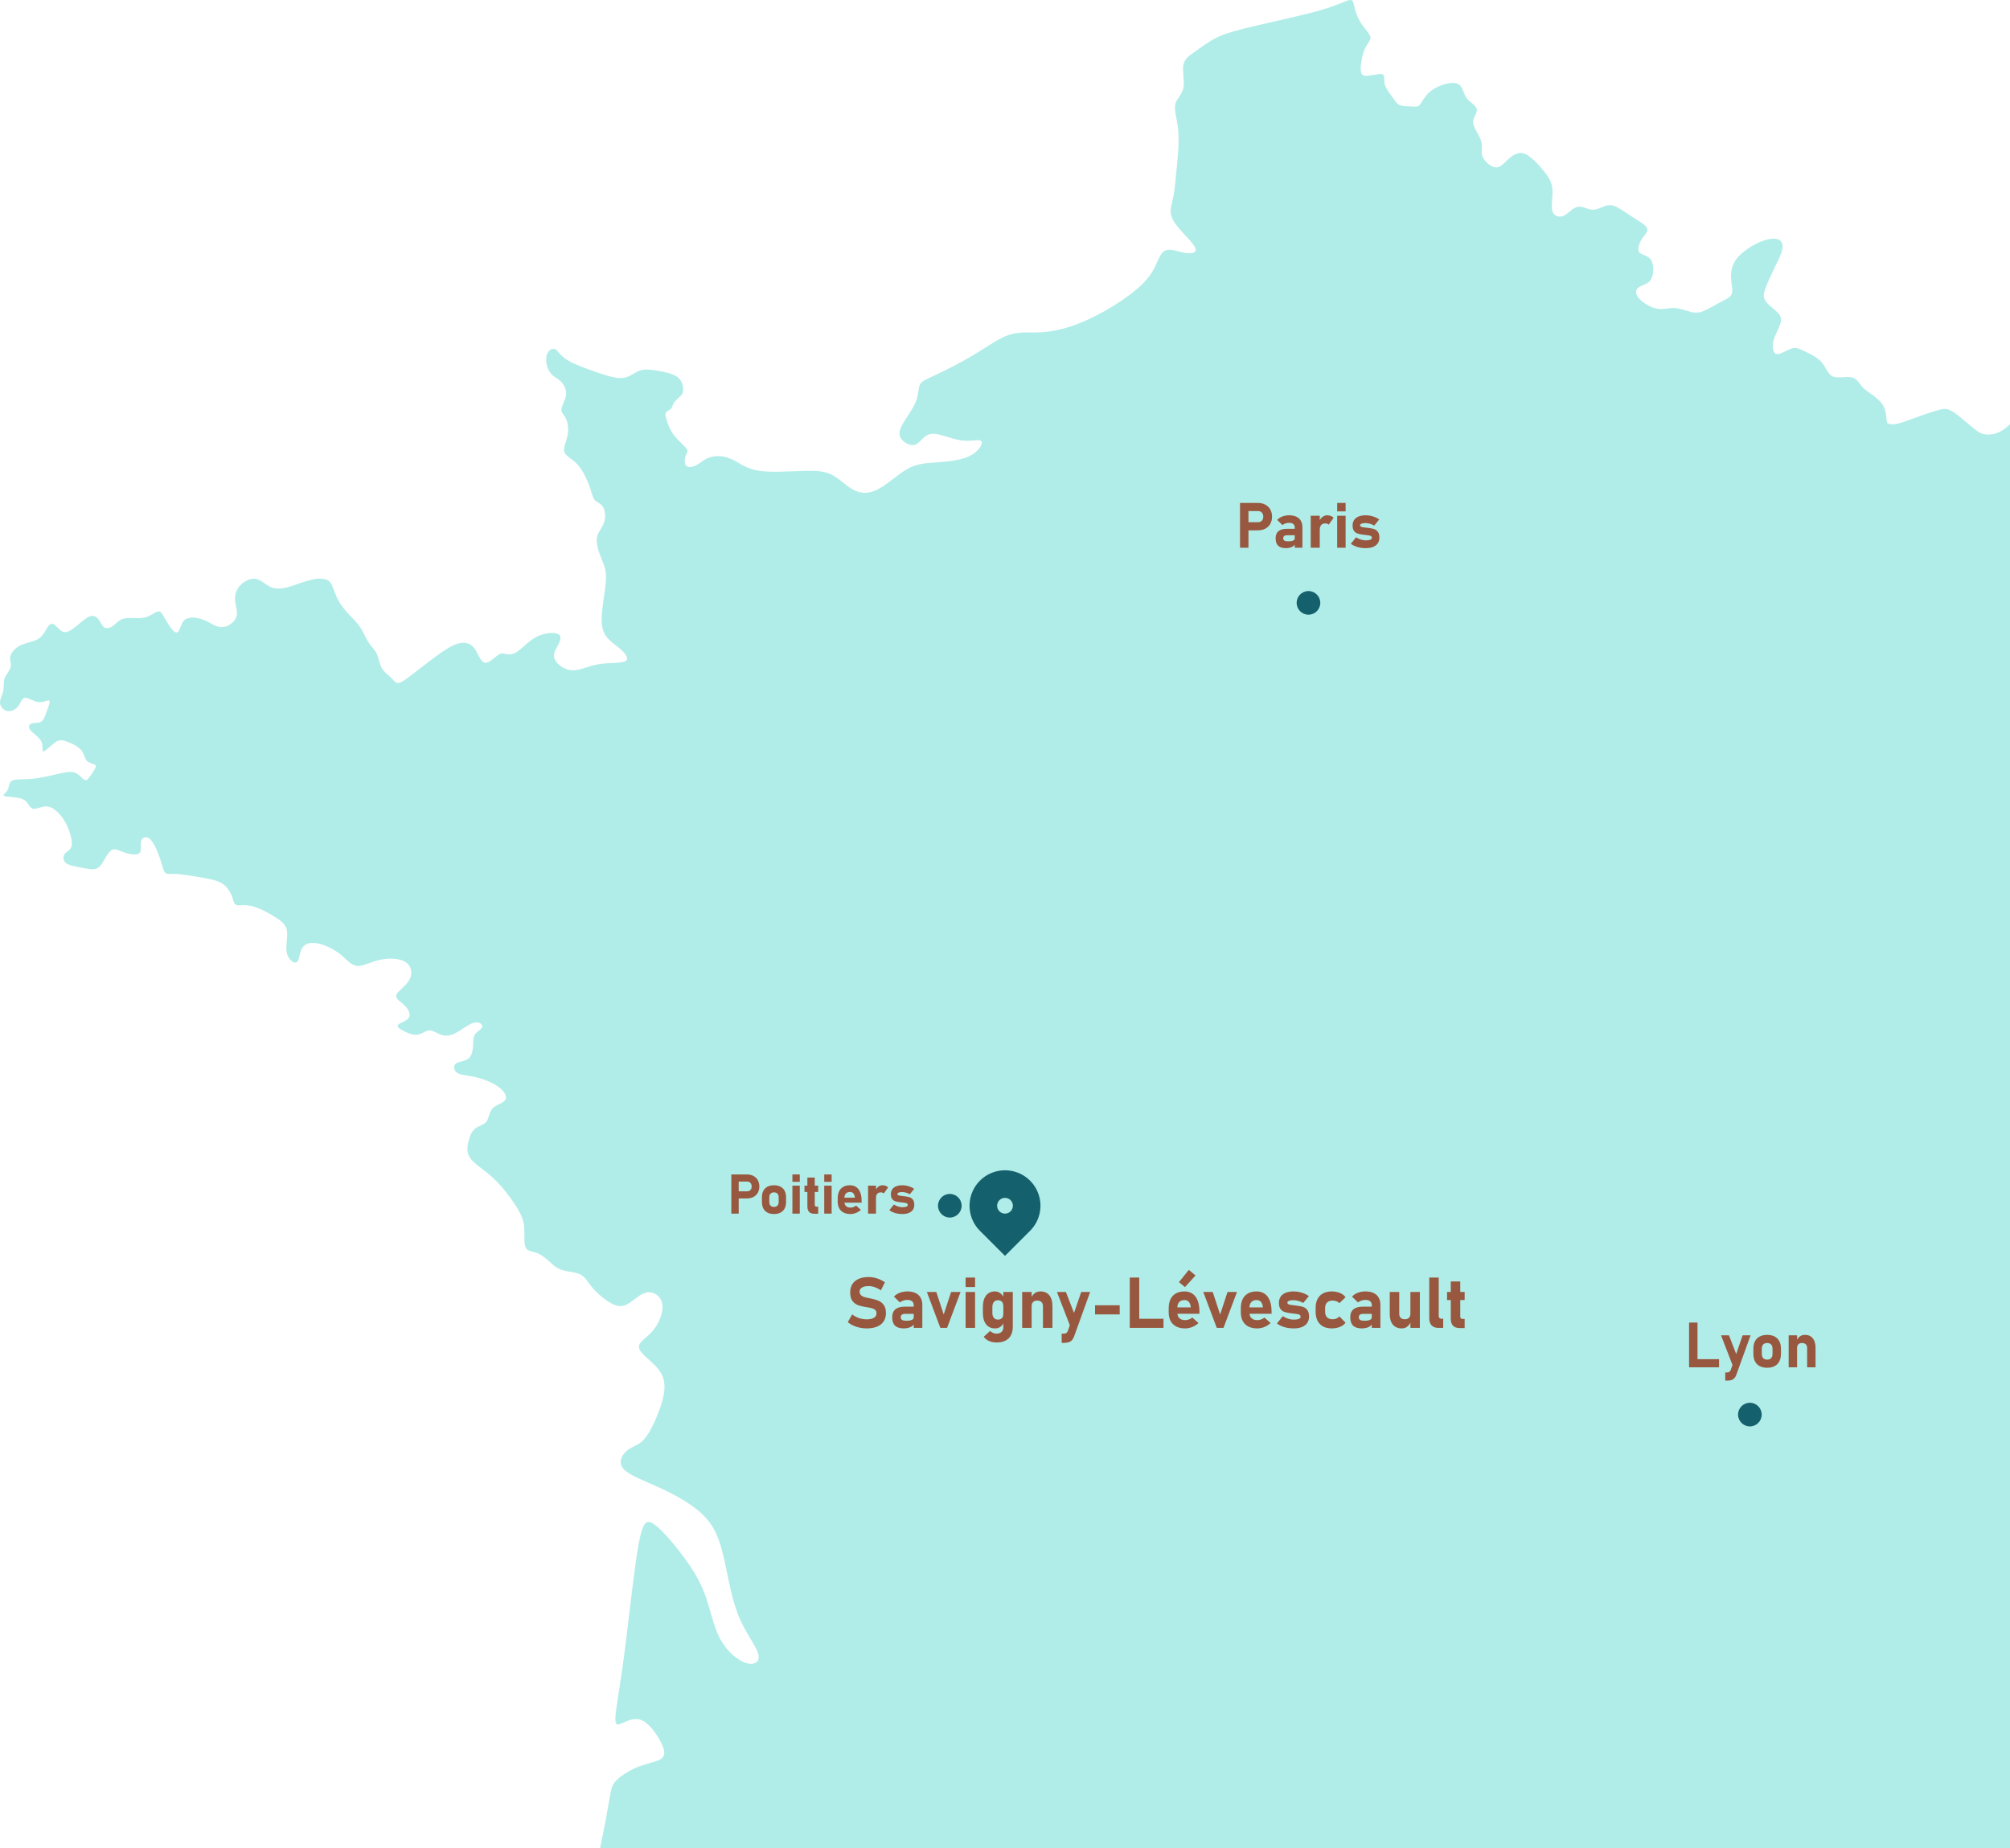 <svg xmlns="http://www.w3.org/2000/svg" width="510" height="469" viewBox="0 0 510 469" fill="none"><g clip-path="url(#clip0_30_965)"><path fill-rule="evenodd" clip-rule="evenodd" d="M150.563 327.104C149.198 325.547 148.626 324.162 147.319 323.475C146.012 322.787 143.98 322.787 142.491 322.272C141.003 321.766 140.058 320.744 139.076 319.875C138.093 319.006 137.082 318.28 136.023 317.917C134.964 317.554 133.885 317.554 133.408 316.647C132.941 315.74 133.084 313.925 133.046 312.321C133.008 310.726 132.788 309.342 131.596 307.202C130.394 305.063 128.218 302.151 126.329 300.155C124.44 298.159 122.847 297.07 121.54 296.048C120.233 295.027 119.212 294.081 118.821 292.964C118.429 291.847 118.639 290.529 118.964 289.326C119.288 288.122 119.727 287.034 120.595 286.384C121.463 285.725 122.771 285.515 123.429 284.637C124.087 283.768 124.087 282.24 124.994 281.294C125.9 280.349 127.713 279.986 128.228 279.117C128.734 278.248 127.942 276.863 126.339 275.737C124.736 274.61 122.341 273.741 120.385 273.301C118.42 272.862 116.903 272.862 116.025 272.289C115.147 271.716 114.938 270.542 115.625 269.959C116.311 269.377 117.914 269.377 118.821 268.689C119.727 268.001 119.946 266.617 120.023 265.423C120.099 264.22 120.023 263.208 120.567 262.444C121.11 261.68 122.274 261.173 122.379 260.553C122.484 259.932 121.54 259.206 120.204 259.569C118.868 259.932 117.122 261.384 115.663 262.148C114.213 262.911 113.049 262.988 111.961 262.625C110.873 262.262 109.852 261.46 108.917 261.498C107.973 261.536 107.105 262.405 106.017 262.587C104.929 262.768 103.622 262.262 102.535 261.718C101.447 261.173 100.569 260.591 101.008 260.085C101.447 259.579 103.183 259.139 103.727 258.27C104.271 257.401 103.622 256.093 102.601 255.109C101.581 254.126 100.207 253.477 100.569 252.493C100.932 251.509 103.04 250.201 103.909 248.606C104.777 247.011 104.414 245.121 102.859 244.137C101.294 243.153 98.537 243.087 96.219 243.631C93.891 244.175 92.011 245.34 90.485 245.121C88.958 244.901 87.794 243.306 86.096 241.998C84.388 240.69 82.136 239.668 80.362 239.381C78.587 239.095 77.28 239.525 76.622 240.69C75.964 241.855 75.964 243.746 75.277 244.175C74.59 244.615 73.206 243.593 72.806 241.96C72.405 240.327 72.987 238.073 72.844 236.507C72.701 234.941 71.832 234.072 70.125 232.945C68.417 231.818 65.879 230.433 63.933 229.965C61.986 229.498 60.651 229.927 59.954 229.679C59.267 229.421 59.229 228.476 58.828 227.406C58.428 226.337 57.665 225.133 56.596 224.369C55.527 223.605 54.144 223.281 52.474 222.956C50.805 222.631 48.839 222.297 47.342 222.087C45.834 221.867 44.785 221.762 43.907 221.782C43.039 221.801 42.342 221.944 41.894 221.438C41.436 220.932 41.226 219.767 40.644 218.019C40.062 216.271 39.117 213.951 38.125 213.005C37.133 212.06 36.074 212.499 35.797 213.445C35.52 214.39 36.036 215.842 35.435 216.462C34.834 217.083 33.126 216.863 31.79 216.424C30.445 215.985 29.462 215.336 28.632 215.603C27.802 215.87 27.106 217.074 26.495 218.143C25.884 219.213 25.331 220.158 24.358 220.473C23.375 220.779 21.963 220.454 20.494 220.168C19.025 219.881 17.498 219.623 16.735 219.022C15.972 218.42 15.972 217.475 16.315 216.883C16.659 216.281 17.345 216.033 17.765 215.517C18.185 215.011 18.328 214.247 18.147 213.101C17.966 211.955 17.46 210.427 16.821 209.157C16.181 207.887 15.418 206.865 14.55 206.053C13.682 205.232 12.699 204.621 11.554 204.669C10.409 204.716 9.102 205.452 8.301 205.232C7.499 205.012 7.213 203.847 6.393 203.198C5.572 202.549 4.236 202.396 3.092 202.291C1.947 202.186 1.002 202.109 0.916 201.852C0.821 201.594 1.584 201.164 1.947 200.467C2.309 199.779 2.271 198.834 2.767 198.337C3.263 197.841 4.275 197.812 5.563 197.774C6.851 197.736 8.415 197.697 10.447 197.335C12.48 196.972 14.989 196.284 16.601 196.026C18.214 195.768 18.939 195.95 19.597 196.389C20.246 196.828 20.828 197.516 21.267 197.822C21.706 198.127 21.992 198.06 22.431 197.564C22.869 197.077 23.442 196.16 23.862 195.492C24.282 194.823 24.53 194.384 24.1 194.097C23.661 193.811 22.536 193.658 21.973 193.028C21.41 192.388 21.41 191.261 20.523 190.287C19.635 189.313 17.851 188.473 16.659 188.091C15.456 187.709 14.846 187.785 13.844 188.53C12.842 189.275 11.468 190.688 11.01 190.707C10.552 190.726 11.029 189.342 10.486 188.196C9.942 187.05 8.377 186.143 7.728 185.34C7.07 184.538 7.328 183.851 7.986 183.612C8.644 183.373 9.694 183.593 10.381 183.192C11.068 182.791 11.402 181.778 11.831 180.594C12.27 179.41 12.814 178.073 12.518 177.796C12.232 177.519 11.106 178.321 9.827 178.197C8.558 178.073 7.146 177.013 6.326 177.09C5.505 177.166 5.295 178.36 4.618 179.229C3.95 180.098 2.824 180.642 1.861 180.461C0.897 180.279 0.096 179.372 0.01 178.446C-0.086 177.519 0.535 176.574 0.773 175.562C1.012 174.549 0.869 173.451 1.04 172.601C1.212 171.751 1.727 171.131 2.128 170.491C2.529 169.851 2.815 169.202 2.777 168.581C2.739 167.96 2.376 167.378 2.634 166.509C2.891 165.64 3.759 164.475 5.171 163.787C6.583 163.099 8.549 162.88 9.78 162.097C11.01 161.314 11.526 159.967 12.05 159.175C12.575 158.372 13.119 158.124 13.739 158.506C14.359 158.888 15.046 159.9 15.828 160.273C16.611 160.636 17.479 160.349 18.71 159.423C19.941 158.497 21.543 156.93 22.698 156.462C23.852 155.995 24.587 156.606 25.093 157.312C25.598 158.019 25.894 158.821 26.419 159.184C26.943 159.547 27.707 159.471 28.451 158.984C29.195 158.497 29.92 157.589 30.884 157.169C31.847 156.749 33.04 156.825 34.185 156.864C35.33 156.902 36.417 156.902 37.467 156.482C38.516 156.061 39.537 155.231 40.205 155.173C40.873 155.116 41.207 155.842 41.894 157.045C42.581 158.248 43.64 159.919 44.346 160.387C45.052 160.855 45.414 160.13 45.729 159.337C46.044 158.544 46.292 157.666 47.055 157.179C47.819 156.692 49.087 156.577 50.452 156.921C51.816 157.265 53.266 158.067 53.991 158.468C54.717 158.869 54.717 158.869 55.155 158.974C55.594 159.079 56.462 159.299 57.493 158.917C58.523 158.535 59.725 157.551 60.031 156.357C60.336 155.154 59.754 153.741 59.649 152.375C59.544 151.01 59.907 149.701 60.88 148.632C61.853 147.562 63.456 146.722 64.782 146.884C66.108 147.047 67.158 148.212 68.36 148.832C69.562 149.453 70.898 149.52 72.701 149.09C74.494 148.651 76.746 147.706 78.549 147.238C80.352 146.77 81.688 146.77 82.575 147.018C83.463 147.276 83.902 147.782 84.321 148.727C84.741 149.673 85.142 151.057 85.848 152.366C86.554 153.674 87.575 154.906 88.567 155.966C89.569 157.016 90.542 157.895 91.382 159.165C92.221 160.435 92.908 162.106 93.633 163.214C94.358 164.322 95.121 164.866 95.599 165.897C96.066 166.929 96.257 168.457 96.886 169.564C97.526 170.672 98.613 171.36 99.319 172.057C100.025 172.744 100.35 173.442 101.151 173.308C101.953 173.184 103.222 172.238 105.311 170.615C107.4 169.001 110.301 166.709 112.447 165.277C114.585 163.844 115.968 163.262 117.199 163.147C118.43 163.042 119.527 163.405 120.376 164.551C121.225 165.697 121.845 167.626 122.732 168.075C123.62 168.533 124.784 167.511 125.604 166.824C126.425 166.136 126.892 165.773 127.655 165.84C128.419 165.917 129.468 166.423 130.871 165.62C132.273 164.818 134.01 162.717 136.156 161.61C138.293 160.502 140.841 160.397 141.766 161.008C142.692 161.629 142.005 162.975 141.385 164.112C140.764 165.258 140.221 166.203 140.783 167.368C141.346 168.533 143.016 169.908 144.886 170.09C146.756 170.271 148.826 169.249 150.897 168.762C152.967 168.275 155.037 168.304 156.564 168.199C158.09 168.094 159.064 167.836 159.121 167.187C159.178 166.528 158.3 165.477 157.194 164.532C156.087 163.586 154.742 162.756 153.854 161.552C152.967 160.349 152.528 158.793 152.69 156.1C152.852 153.407 153.616 149.596 153.74 147.161C153.864 144.726 153.358 143.676 152.709 142.052C152.051 140.438 151.259 138.251 151.421 136.676C151.584 135.1 152.709 134.116 153.215 132.77C153.721 131.423 153.616 129.714 153.053 128.74C152.49 127.756 151.469 127.508 150.916 126.907C150.353 126.305 150.248 125.36 149.647 123.65C149.046 121.941 147.958 119.467 146.594 117.949C145.229 116.421 143.598 115.839 143.216 114.75C142.835 113.661 143.703 112.066 144.018 110.462C144.323 108.867 144.075 107.263 143.579 106.232C143.092 105.2 142.367 104.723 142.453 103.816C142.548 102.908 143.455 101.562 143.617 100.254C143.779 98.945 143.197 97.675 142.31 96.816C141.423 95.966 140.221 95.527 139.457 94.381C138.694 93.235 138.37 91.382 138.713 90.15C139.057 88.918 140.077 88.298 140.803 88.584C141.528 88.88 141.967 90.074 143.741 91.239C145.516 92.404 148.645 93.531 151.345 94.457C154.055 95.383 156.335 96.109 158.062 95.909C159.789 95.708 160.943 94.581 162.202 94.094C163.452 93.607 164.797 93.75 166.591 94.037C168.385 94.323 170.636 94.763 171.877 95.67C173.117 96.577 173.327 97.962 173.346 98.812C173.365 99.662 173.184 99.996 172.688 100.483C172.192 100.97 171.4 101.629 170.999 102.23C170.598 102.832 170.598 103.376 170.255 103.739C169.911 104.102 169.224 104.284 168.967 104.723C168.709 105.162 168.89 105.85 169.243 106.881C169.596 107.912 170.093 109.297 171.113 110.586C172.125 111.876 173.651 113.079 174.186 113.833C174.72 114.588 174.243 114.922 173.966 115.686C173.689 116.45 173.623 117.653 174.109 118.178C174.596 118.703 175.655 118.56 176.58 118.102C177.506 117.643 178.307 116.889 179.29 116.392C180.273 115.896 181.427 115.686 182.648 115.762C183.86 115.839 185.138 116.201 186.569 116.994C188.001 117.796 189.603 119.028 192.666 119.487C195.738 119.945 200.27 119.611 203.628 119.506C206.987 119.401 209.162 119.506 211.108 120.508C213.055 121.511 214.753 123.392 216.623 124.357C218.493 125.321 220.525 125.36 222.862 124.118C225.2 122.877 227.852 120.375 230.161 119.047C232.47 117.72 234.426 117.577 237.183 117.376C239.94 117.176 243.499 116.918 245.875 115.8C248.25 114.674 249.452 112.678 249.033 112.019C248.613 111.36 246.581 112.057 244.224 111.799C241.868 111.541 239.177 110.348 237.402 110.128C235.628 109.908 234.75 110.672 233.987 111.436C233.224 112.2 232.575 112.964 231.573 112.964C230.571 112.964 229.236 112.2 228.615 111.274C227.995 110.348 228.11 109.259 228.997 107.655C229.884 106.05 231.554 103.949 232.317 102.097C233.081 100.244 232.937 98.64 233.386 97.666C233.844 96.682 234.893 96.319 237.412 95.145C239.931 93.96 243.928 91.965 247.325 89.912C250.721 87.858 253.517 85.748 256.217 84.917C258.917 84.086 261.531 84.516 264.584 84.296C267.637 84.077 271.119 83.208 274.745 81.68C278.38 80.152 282.149 77.975 285.24 75.826C288.321 73.677 290.726 71.576 292.176 69.284C293.626 66.993 294.141 64.529 295.41 63.727C296.679 62.924 298.711 63.803 300.457 64.128C302.203 64.452 303.653 64.233 303.358 63.144C303.071 62.055 301.03 60.088 299.579 58.455C298.129 56.822 297.252 55.514 297.07 54.167C296.889 52.821 297.395 51.446 297.719 49.842C298.043 48.237 298.196 46.423 298.482 43.52C298.768 40.617 299.207 36.615 298.988 33.512C298.768 30.408 297.9 28.193 298.167 26.627C298.444 25.06 299.856 24.153 300.238 22.434C300.619 20.706 299.971 18.166 300.257 16.514C300.543 14.861 301.783 14.098 303.234 13.076C304.684 12.054 306.353 10.784 308.157 9.829C309.95 8.864 311.877 8.215 315.312 7.336C318.747 6.467 323.679 5.369 327.295 4.538C330.911 3.708 333.191 3.125 335.119 2.562C337.046 1.998 338.601 1.454 339.927 0.929C341.253 0.403 342.341 -0.112 342.885 0.021C343.429 0.146 343.429 0.91 343.724 2.075C344.011 3.24 344.593 4.796 345.49 6.124C346.377 7.451 347.579 8.54 347.722 9.409C347.865 10.278 346.959 10.937 346.31 12.388C345.661 13.84 345.26 16.093 345.26 17.459C345.26 18.825 345.661 19.292 346.835 19.235C348.018 19.178 349.974 18.595 350.737 18.853C351.5 19.111 351.061 20.2 351.357 21.365C351.653 22.53 352.664 23.762 353.351 24.726C354.038 25.691 354.401 26.378 355.278 26.703C356.146 27.028 357.53 26.989 358.436 27.028C359.343 27.066 359.781 27.171 360.325 26.502C360.869 25.834 361.527 24.373 362.835 23.265C364.142 22.157 366.097 21.393 367.586 21.136C369.074 20.878 370.095 21.136 370.667 21.899C371.24 22.663 371.393 23.933 372.175 24.936C372.957 25.939 374.369 26.665 374.665 27.534C374.951 28.403 374.121 29.424 373.864 30.332C373.606 31.239 373.94 32.041 374.465 33.025C374.989 34.008 375.715 35.164 375.934 36.224C376.153 37.274 375.858 38.22 376.01 39.108C376.153 39.996 376.735 40.836 377.518 41.505C378.3 42.173 379.283 42.689 380.199 42.393C381.124 42.106 381.992 41.008 382.975 40.158C383.958 39.308 385.045 38.688 386.152 38.831C387.259 38.974 388.385 39.881 389.31 40.76C390.236 41.629 390.961 42.469 391.819 43.539C392.678 44.608 393.651 45.917 393.871 47.741C394.09 49.555 393.546 51.885 393.813 53.26C394.08 54.645 395.178 55.075 396.084 54.95C396.99 54.826 397.715 54.129 398.479 53.518C399.242 52.897 400.043 52.353 401.017 52.449C401.999 52.544 403.154 53.27 404.356 53.212C405.558 53.155 406.789 52.324 407.895 52.124C409.002 51.923 409.985 52.363 410.958 52.945C411.941 53.528 412.923 54.253 414.297 55.122C415.681 55.991 417.455 57.013 417.894 57.863C418.333 58.713 417.417 59.41 416.692 60.499C415.967 61.587 415.423 63.077 415.824 63.86C416.224 64.643 417.57 64.71 418.381 65.369C419.201 66.019 419.487 67.26 419.487 68.454C419.487 69.647 419.201 70.812 418.438 71.51C417.675 72.197 416.444 72.417 415.728 72.98C415.013 73.543 414.841 74.451 415.709 75.539C416.577 76.628 418.505 77.898 420.155 78.28C421.806 78.662 423.189 78.156 424.563 78.156C425.937 78.156 427.32 78.662 428.465 79.006C429.61 79.35 430.517 79.531 431.843 79.082C433.169 78.624 434.915 77.535 436.365 76.771C437.815 76.007 438.979 75.568 439.361 74.661C439.742 73.754 439.342 72.369 439.237 70.812C439.132 69.246 439.313 67.508 440.487 65.866C441.67 64.233 443.845 62.705 445.858 61.74C447.871 60.776 449.722 60.375 450.867 60.652C452.012 60.929 452.441 61.864 452.231 63.173C452.012 64.481 451.144 66.152 450.275 67.928C449.407 69.705 448.529 71.595 448.005 73.018C447.48 74.432 447.299 75.377 447.947 76.361C448.596 77.344 450.085 78.356 450.962 79.235C451.83 80.104 452.088 80.83 451.783 81.957C451.478 83.084 450.6 84.612 450.17 85.862C449.732 87.114 449.732 88.097 449.932 88.823C450.132 89.549 450.533 90.026 451.439 89.806C452.346 89.587 453.767 88.68 454.76 88.393C455.761 88.107 456.343 88.431 457.631 89.033C458.919 89.635 460.913 90.504 462.115 91.831C463.308 93.158 463.709 94.935 464.997 95.517C466.285 96.1 468.46 95.479 469.805 95.756C471.151 96.033 471.656 97.188 472.458 98.096C473.259 99.003 474.347 99.662 475.377 100.426C476.407 101.19 477.39 102.059 477.934 103.128C478.478 104.198 478.583 105.468 478.659 106.27C478.735 107.072 478.764 107.397 479.222 107.559C479.68 107.721 480.548 107.721 481.493 107.521C482.437 107.32 483.458 106.919 485.252 106.27C487.045 105.621 489.631 104.704 491.281 104.217C492.932 103.73 493.657 103.653 494.487 103.959C495.317 104.265 496.262 104.962 497.387 105.878C498.513 106.805 499.839 107.96 500.908 108.801C501.977 109.641 502.807 110.176 504.028 110.271C505.249 110.367 506.871 110.042 508.302 109.068C509.743 108.094 510.993 106.47 512.176 105.878C513.368 105.286 514.484 105.716 515.62 106.432C516.746 107.148 517.891 108.161 519.551 108.562C521.211 108.953 523.386 108.743 525.141 109.173C526.907 109.612 528.242 110.701 529.225 111.895C530.208 113.098 530.828 114.406 530.79 115.543C530.751 116.688 530.065 117.672 530.713 118.828C531.362 119.983 533.366 121.339 534.596 122.915C535.827 124.49 536.304 126.314 536.924 127.661C537.544 129.007 538.298 129.876 539.376 130.039C540.454 130.201 541.828 129.657 542.229 128.788C542.63 127.919 542.048 126.716 542.448 125.932C542.849 125.149 544.223 124.787 545.788 124.825C547.352 124.863 549.089 125.293 550.033 126.42C550.978 127.546 551.121 129.361 552.504 130.363C553.888 131.366 556.502 131.548 558.696 131.529C560.891 131.509 562.675 131.29 563.867 130.478C565.07 129.657 565.68 128.243 566.625 127.499C567.569 126.754 568.838 126.677 570.04 126.878C571.242 127.078 572.368 127.546 573.084 128.549C573.809 129.552 574.133 131.07 575.23 132.292C576.328 133.515 578.169 134.422 580.163 134.976C582.157 135.539 584.304 135.759 586.698 135.558C589.093 135.358 591.745 134.737 593.739 134.737C595.733 134.737 597.079 135.358 598.624 136.026C600.17 136.695 601.906 137.421 603.91 137.717C605.913 138.013 608.155 137.86 608.814 138.299C609.472 138.738 608.528 139.751 607.249 141.938C605.971 144.124 604.377 147.457 602.908 150.093C601.439 152.729 600.094 154.658 598.557 156.634C597.021 158.611 595.275 160.645 593.711 162.326C592.146 163.997 590.772 165.305 590.19 166.757C589.608 168.208 589.828 169.813 589.751 171.369C589.675 172.935 589.312 174.454 588.845 176.201C588.378 177.949 587.796 179.907 587.939 181.358C588.082 182.81 588.959 183.755 588.778 184.844C588.597 185.932 587.366 187.174 586.202 189.351C585.038 191.528 583.951 194.661 583.121 197.669C582.281 200.687 581.708 203.59 581.918 205.738C582.138 207.877 583.149 209.262 583.951 210.246C584.752 211.229 585.324 211.812 585.401 212.929C585.477 214.056 585.038 215.727 584.199 217.274C583.359 218.821 582.128 220.234 581.403 221.925C580.678 223.615 580.459 225.573 580.535 227.807C580.611 230.042 580.974 232.553 581.918 234.11C582.863 235.676 584.389 236.287 585.038 236.965C585.696 237.634 585.477 238.369 584.933 239.305C584.389 240.25 583.521 241.415 582.138 243.01C580.764 244.615 578.875 246.649 577.453 248.148C576.032 249.647 575.097 250.64 573.809 250.803C572.521 250.965 570.889 250.316 569.239 250.039C567.588 249.762 565.919 249.876 565.06 249.533C564.201 249.189 564.173 248.387 564.211 247.604C564.249 246.82 564.354 246.057 563.323 245.655C562.293 245.254 560.108 245.216 558.458 245.197C556.807 245.178 555.681 245.178 555.443 245.722C555.204 246.267 555.863 247.355 555.319 248.864C554.775 250.373 553.029 252.302 552.037 253.792C551.035 255.281 550.787 256.332 552.161 256.408C553.544 256.485 556.55 255.568 558.296 255.377C560.042 255.176 560.509 255.682 560.204 256.924C559.898 258.156 558.801 260.123 557.427 262.195C556.053 264.268 554.374 266.445 552.523 268.737C550.672 271.029 548.64 273.426 546.828 275.698C545.015 277.971 543.412 280.11 541.599 281.495C539.786 282.88 537.754 283.491 535.951 284.112C534.148 284.732 532.593 285.343 531.868 286.747C531.143 288.151 531.248 290.328 531.448 292.286C531.648 294.244 531.935 295.991 531.391 297.405C530.847 298.818 529.464 299.916 527.546 301.587C525.619 303.258 523.157 305.512 521.049 307.403C518.94 309.294 517.204 310.822 516.87 311.767C516.545 312.713 517.633 313.075 517.528 313.878C517.423 314.68 516.116 315.912 515.276 317.153C514.437 318.395 514.074 319.626 514.838 320.238C515.601 320.858 517.49 320.858 518.472 321.622C519.455 322.386 519.522 323.914 519.236 325.289C518.95 326.674 518.291 327.906 518.11 329.176C517.929 330.446 518.215 331.754 517.385 332.595C516.555 333.435 514.589 333.798 513.244 334.486C511.899 335.173 511.174 336.195 510.592 337.322C510.01 338.449 509.581 339.681 510.954 340.378C512.328 341.065 515.524 341.218 518.358 340.301C521.192 339.394 523.663 337.427 525.399 335.87C527.145 334.304 528.156 333.149 527.87 332.528C527.584 331.907 525.981 331.84 525.399 330.637C524.817 329.434 525.256 327.113 526.229 325.729C527.212 324.353 528.738 323.914 529.931 323.838C531.133 323.761 532.001 324.057 533.633 323.475C535.264 322.892 537.659 321.441 540.244 320.753C542.82 320.066 545.578 320.133 547.581 320.247C549.575 320.352 550.816 320.505 550.921 321.116C551.026 321.727 550.014 322.826 550.482 323.914C550.949 325.003 552.915 326.091 553.535 327.514C554.155 328.928 553.43 330.675 552.485 332.49C551.541 334.304 550.377 336.195 550.234 337.398C550.09 338.601 550.959 339.108 552.085 339.174C553.21 339.251 554.594 338.888 554.842 339.862C555.099 340.846 554.222 343.166 554.699 343.71C555.176 344.255 556.988 343.023 558.725 343.567C560.471 344.111 562.14 346.442 563.304 348.542C564.468 350.653 565.117 352.544 564.793 354.683C564.468 356.832 563.161 359.228 561.234 360.174C559.307 361.119 556.769 360.613 555.023 361.301C553.277 361.988 552.333 363.879 552.409 365.846C552.485 367.804 553.573 369.838 555.605 370.936C557.637 372.025 560.614 372.168 561.883 373.114C563.152 374.059 562.722 375.807 562.932 377.946C563.152 380.094 564.02 382.634 565.766 384.306C567.512 385.977 570.126 386.779 571.395 388.087C572.664 389.396 572.597 391.21 572.339 393.206C572.082 395.202 571.653 397.389 571.29 398.983C570.927 400.578 570.641 401.6 569.363 402.106C568.094 402.612 565.842 402.612 564.249 403.338C562.646 404.064 561.711 405.515 560.948 406.537C560.185 407.549 559.603 408.132 559.135 408.667C558.668 409.192 558.296 409.669 557.647 409.516C556.998 409.373 556.054 408.609 555.214 408.313C554.374 408.017 553.649 408.208 553.058 408.437C552.466 408.667 551.989 408.963 551.045 409.383C550.1 409.803 548.688 410.347 548.249 411.255C547.81 412.162 548.354 413.432 548.774 414.654C549.194 415.867 549.48 417.032 550.339 417.366C551.197 417.7 552.609 417.185 553.439 417.443C554.269 417.701 554.527 418.713 554.584 420.117C554.641 421.52 554.498 423.297 554.584 424.385C554.68 425.474 555.004 425.875 556.149 426.524C557.294 427.183 559.25 428.09 560.833 428.253C562.417 428.415 563.61 427.833 564.774 427.785C565.938 427.728 567.063 428.205 567.588 429.198C568.113 430.201 568.046 431.719 568.075 433.018C568.113 434.307 568.256 435.358 568.943 435.94C569.63 436.523 570.87 436.628 571.395 437.65C571.92 438.671 571.738 440.591 570.832 441.632C569.926 442.663 568.294 442.816 567.254 443.723C566.224 444.63 565.785 446.301 565.289 447.228C564.802 448.154 564.258 448.336 563.677 448.66C563.095 448.985 562.474 449.462 562.007 450.169C561.539 450.876 561.205 451.821 561.501 452.69C561.797 453.559 562.703 454.361 563.61 455.087C564.516 455.813 565.422 456.472 565.384 457.503C565.346 458.534 564.363 459.957 564.22 461.227C564.077 462.498 564.764 463.624 565.852 465.009C566.939 466.384 568.428 468.027 569.334 468.991C570.241 469.956 570.565 470.242 571.366 470.443C572.168 470.643 573.437 470.748 575.354 471.551C577.282 472.353 579.858 473.842 581.995 474.625C584.132 475.409 585.84 475.475 587.061 475.896C588.282 476.316 589.007 477.08 590.143 476.984C591.287 476.898 592.852 475.953 593.902 475.389C594.951 474.826 595.495 474.645 596.611 474.263C597.718 473.881 599.387 473.298 600.494 472.448C601.601 471.598 602.145 470.471 602.803 470.452C603.461 470.433 604.215 471.522 604.415 472.448C604.616 473.374 604.253 474.138 604.539 475.246C604.826 476.354 605.77 477.805 605.847 479.047C605.923 480.279 605.121 481.301 604.32 482.571C603.519 483.841 602.727 485.369 601.83 486.534C600.943 487.699 599.96 488.501 599.273 489.418C598.586 490.344 598.185 491.395 597.708 492.216C597.231 493.037 596.687 493.62 596.764 494.594C596.84 495.577 597.527 496.952 597.947 498.032C598.367 499.101 598.51 499.865 597.584 500.887C596.659 501.909 594.665 503.179 592.862 504.124C591.068 505.069 589.465 505.69 587.872 506.301C586.269 506.922 584.676 507.533 583.206 508.517C581.737 509.501 580.392 510.847 579.791 512.404C579.19 513.97 579.333 515.746 579.285 516.997C579.237 518.248 578.98 518.974 578.016 519.05C577.053 519.126 575.383 518.544 574.019 518.649C572.654 518.754 571.605 519.556 571.023 520.339C570.441 521.122 570.336 521.886 569.992 522.965C569.649 524.045 569.096 525.448 568.266 526.585C567.436 527.731 566.348 528.619 564.984 528.963C563.61 529.306 561.959 529.106 560.996 529.688C560.022 530.271 559.736 531.636 558.878 533.021C558.019 534.406 556.607 535.829 556.664 536.602C556.721 537.376 558.238 537.5 558.992 538.522C559.746 539.543 559.727 541.444 559.45 542.914C559.173 544.385 558.649 545.426 557.895 546.161C557.141 546.897 556.158 547.336 555.128 547.164C554.098 546.992 553 546.209 552.38 545.779C551.751 545.35 551.588 545.283 551.15 545.56C550.711 545.837 549.976 546.476 548.802 547.107C547.619 547.737 545.988 548.348 545.062 549.294C544.137 550.239 543.918 551.509 543.135 552.149C542.353 552.789 541.008 552.789 539.777 552.569C538.546 552.349 537.42 551.92 536.419 551.987C535.417 552.063 534.549 552.646 533.948 553.639C533.346 554.632 533.022 556.055 532.259 556.475C531.496 556.895 530.303 556.312 529.139 555.711C527.975 555.109 526.849 554.489 525.819 553.858C524.789 553.218 523.844 552.569 522.947 552.674C522.06 552.779 521.22 553.658 520.638 554.441C520.056 555.224 519.732 555.911 518.482 556.475C517.232 557.038 515.047 557.478 514.16 556.962C513.273 556.456 513.674 555.004 513.454 554.04C513.235 553.075 512.405 552.607 511.327 551.843C510.248 551.079 508.951 550.029 507.701 549.466C506.451 548.902 505.249 548.826 504.448 549.265C503.646 549.704 503.255 550.65 502.702 550.573C502.148 550.497 501.471 549.408 500.612 548.616C499.763 547.813 498.742 547.307 496.386 547.212C494.029 547.116 490.327 547.451 489.03 547.069C487.742 546.687 488.868 545.598 489.488 544.165C490.108 542.733 490.213 540.947 489.507 539.553C488.801 538.159 487.274 537.137 486.044 537.242C484.813 537.347 483.868 538.589 482.742 539.257C481.617 539.925 480.31 540.04 478.697 540.183C477.085 540.327 475.158 540.508 473.793 539.515C472.429 538.512 471.637 536.335 470.578 534.931C469.529 533.537 468.221 532.916 467.058 533.183C465.894 533.451 464.882 534.616 464.987 535.676C465.092 536.726 466.332 537.672 466.275 538.837C466.218 540.002 464.882 541.377 463.804 541.616C462.736 541.854 461.934 540.947 460.608 540.327C459.282 539.706 457.431 539.381 455.342 539.324C453.252 539.267 450.934 539.486 449.865 538.493C448.797 537.5 449.006 535.303 447.327 533.986C445.648 532.668 442.089 532.229 438.931 532.047C435.773 531.866 433.016 531.942 430.908 531.971C428.799 532.009 427.349 532.009 426.261 530.949C425.174 529.898 424.449 527.788 421.873 527.463C419.297 527.139 414.87 528.59 410.872 530.586C406.884 532.582 403.325 535.132 401.217 537.853C399.108 540.575 398.46 543.487 397.735 545.521C397.009 547.556 396.208 548.721 394.252 548.826C392.296 548.931 389.167 547.985 386.629 548.53C384.091 549.074 382.126 551.108 380.313 553.62C378.5 556.131 376.831 559.111 374.98 563.102C373.129 567.104 371.097 572.117 370.41 577.159C369.723 582.211 370.372 587.301 371.393 590.786C372.413 594.272 373.787 596.163 375.715 597.691C377.642 599.219 380.103 600.374 381.63 602.122C383.156 603.869 383.738 606.19 382.717 606.954C381.697 607.718 379.082 606.916 376.764 606.114C374.436 605.311 372.404 604.509 369.685 604.509C366.966 604.509 363.55 605.311 360.793 606.037C358.036 606.763 355.927 607.422 354.983 608.654C354.038 609.886 354.257 611.71 353.857 612.76C353.456 613.81 352.445 614.107 350.622 613.992C348.81 613.887 346.195 613.371 344.23 612.063C342.274 610.755 340.967 608.644 338.677 607.632C336.388 606.62 333.125 606.687 331.054 606.944C328.984 607.202 328.116 607.632 327.095 608.539C326.074 609.446 324.92 610.831 323.498 611.738C322.086 612.645 320.416 613.085 319.472 612.684C318.527 612.283 318.308 611.051 317.879 609.781C317.44 608.51 316.791 607.202 315.703 606.581C314.616 605.961 313.089 606.037 312.288 605.598C311.486 605.159 311.419 604.223 310.141 603.745C308.863 603.268 306.401 603.277 305.056 602.762C303.711 602.255 303.491 601.234 303.453 600.288C303.415 599.343 303.558 598.474 304.14 597.634C304.722 596.793 305.733 596.001 305.046 595.781C304.359 595.561 301.965 595.924 300.257 595.762C298.549 595.599 297.538 594.912 296.794 594.215C296.049 593.527 295.582 592.84 294.103 592.162C292.634 591.493 290.163 590.834 288.732 590.958C287.301 591.083 286.9 591.99 286.575 592.935C286.251 593.88 285.993 594.864 285.125 595.093C284.257 595.323 282.769 594.826 281.948 593.489C281.128 592.162 280.985 590.023 280.479 588.6C279.973 587.186 279.095 586.489 277.645 586.088C276.195 585.687 274.163 585.582 272.455 585.63C270.747 585.687 269.373 585.907 268.639 585.506C267.914 585.104 267.837 584.092 267.637 583.195C267.437 582.306 267.112 581.543 265.691 580.922C264.279 580.301 261.77 579.833 259.938 579.432C258.106 579.031 256.942 578.706 255.549 578.066C254.156 577.427 252.515 576.481 251.065 575.813C249.615 575.144 248.346 574.743 247.268 574.867C246.19 574.991 245.321 575.65 245.016 577.045C244.711 578.448 244.959 580.588 245.321 582.335C245.684 584.083 246.161 585.42 246.027 586.203C245.903 586.986 245.178 587.205 243.957 587.043C242.745 586.881 241.037 586.336 239.597 585.954C238.166 585.572 237.002 585.353 235.857 585.697C234.712 586.04 233.586 586.948 232.46 586.986C231.335 587.024 230.209 586.184 228.959 585.954C227.709 585.716 226.326 586.079 225.324 586.518C224.322 586.957 223.712 587.463 223.072 587.158C222.433 586.852 221.784 585.725 220.802 584.885C219.819 584.044 218.512 583.51 216.823 583.557C215.134 583.615 213.064 584.264 210.889 584.847C208.713 585.429 206.424 585.935 204.878 585.63C203.333 585.324 202.541 584.197 201.777 582.851C201.014 581.504 200.289 579.948 199.421 578.964C198.553 577.981 197.532 577.589 196.683 576.873C195.833 576.157 195.137 575.144 194.25 574.457C193.362 573.769 192.275 573.406 191.235 573.712C190.204 574.017 189.222 575.001 188.134 575.564C187.046 576.128 185.844 576.271 185.033 575.889C184.213 575.507 183.784 574.6 183.182 574.438C182.581 574.275 181.818 574.858 181.112 575.44C180.406 576.023 179.748 576.605 179.137 576.529C178.517 576.453 177.935 575.727 177.649 574.82C177.353 573.912 177.353 572.824 176.8 571.783C176.246 570.742 175.111 569.768 173.928 569.109C172.745 568.46 171.514 568.125 171.047 567.476C170.579 566.827 170.865 565.843 170.884 564.917C170.904 563.99 170.646 563.121 169.94 562.806C169.234 562.501 168.07 562.749 167.106 562.806C166.143 562.864 165.379 562.72 164.597 562.539C163.815 562.357 163.023 562.138 162.307 562.252C161.592 562.367 160.981 562.797 160.361 562.415C159.741 562.033 159.13 560.839 157.728 559.941C156.325 559.053 154.15 558.471 152.423 557.707C150.696 556.943 149.427 555.997 148.521 555.434C147.615 554.871 147.071 554.68 146.985 553.906C146.89 553.123 147.252 551.748 146.766 550.64C146.279 549.532 144.934 548.702 143.951 548.702C142.968 548.702 142.348 549.542 142.062 550.592C141.766 551.643 141.804 552.922 141.499 553.791C141.194 554.66 140.535 555.138 139.429 555.444C138.322 555.749 136.757 555.902 135.708 555.3C134.658 554.699 134.114 553.352 133.943 552.321C133.781 551.289 134 550.554 134.534 549.494C135.069 548.434 135.927 547.03 136.977 545.98C138.026 544.929 139.286 544.223 139.925 543.134C140.574 542.055 140.602 540.603 140.211 539.878C139.81 539.152 138.98 539.152 138.284 538.827C137.597 538.503 137.053 537.844 136.089 537.252C135.126 536.659 133.752 536.106 132.989 536.201C132.225 536.297 132.082 537.022 131.605 537.614C131.128 538.206 130.336 538.684 129.287 538.617C128.247 538.541 126.959 537.93 126.472 537.232C125.995 536.545 126.32 535.781 125.929 535.141C125.537 534.501 124.431 533.995 123.62 533.594C122.809 533.193 122.303 532.906 121.759 532.305C121.215 531.703 120.633 530.796 120.834 530.013C121.034 529.23 122.017 528.581 123.324 528.237C124.631 527.893 126.262 527.855 127.684 527.349C129.096 526.843 130.298 525.859 131.691 524.426C133.084 522.994 134.687 521.103 137.148 516.529C139.61 511.955 142.93 504.707 146.079 494.145C149.227 483.583 152.204 469.698 153.625 462.211C155.037 454.724 154.894 453.635 155.953 452.327C157.012 451.019 159.254 449.491 161.544 448.546C163.834 447.6 166.152 447.237 167.421 446.55C168.69 445.862 168.91 444.84 168.003 442.806C167.097 440.772 165.065 437.716 163.099 436.704C161.134 435.692 159.254 436.704 157.985 437.287C156.716 437.869 156.058 438.012 156.134 435.978C156.211 433.944 157.003 429.723 157.804 424.166C158.606 418.608 159.397 411.703 160.18 405.248C160.962 398.802 161.725 392.805 162.536 389.51C163.347 386.216 164.225 385.643 165.971 386.836C167.717 388.04 170.331 391.019 172.726 394.142C175.121 397.264 177.305 400.54 178.756 404.35C180.206 408.16 180.931 412.525 182.677 415.829C184.423 419.133 187.18 421.387 189.317 422.046C191.454 422.704 192.981 421.759 192.37 419.649C191.76 417.538 188.993 414.272 187.18 409.545C185.367 404.818 184.499 398.64 183.364 394.142C182.238 389.634 180.855 386.798 178.174 384.258C175.483 381.718 171.495 379.464 167.536 377.64C163.576 375.816 159.655 374.441 158.205 372.808C156.755 371.175 157.766 369.284 158.968 368.234C160.17 367.183 161.544 366.964 162.784 365.904C164.015 364.853 165.112 362.962 166.162 360.632C167.211 358.302 168.232 355.542 168.518 353.222C168.814 350.892 168.375 349.01 166.772 347.158C165.17 345.305 162.412 343.491 162.126 342.068C161.83 340.655 164.015 339.633 165.647 337.713C167.278 335.784 168.366 332.948 168.041 330.952C167.717 328.956 165.971 327.791 164.34 327.973C162.708 328.154 161.182 329.682 159.836 330.589C158.491 331.497 157.337 331.793 155.686 331.067C154.036 330.341 151.898 328.603 150.534 327.046L150.563 327.104Z" fill="#B1EDE8"></path><path d="M315.609 132.531H319.242C319.497 132.531 319.721 132.474 319.914 132.359C320.112 132.24 320.266 132.073 320.375 131.859C320.484 131.646 320.539 131.401 320.539 131.125C320.539 130.844 320.484 130.596 320.375 130.383C320.271 130.164 320.12 129.997 319.922 129.883C319.729 129.763 319.503 129.703 319.242 129.703H315.609V127.641H319.188C319.896 127.641 320.518 127.786 321.055 128.078C321.596 128.365 322.016 128.771 322.312 129.297C322.609 129.823 322.758 130.432 322.758 131.125C322.758 131.818 322.609 132.427 322.312 132.953C322.016 133.474 321.596 133.878 321.055 134.164C320.518 134.451 319.896 134.594 319.188 134.594H315.609V132.531ZM314.633 127.641H316.773V139H314.633V127.641ZM328.516 133.859C328.516 133.484 328.391 133.195 328.141 132.992C327.891 132.789 327.536 132.688 327.078 132.688C326.776 132.688 326.477 132.737 326.18 132.836C325.883 132.935 325.62 133.073 325.391 133.25L324.062 131.945C324.385 131.576 324.812 131.289 325.344 131.086C325.875 130.878 326.464 130.773 327.109 130.773C327.818 130.773 328.422 130.893 328.922 131.133C329.422 131.367 329.802 131.711 330.062 132.164C330.328 132.612 330.461 133.154 330.461 133.789V139H328.516V133.859ZM326.258 139.117C325.388 139.117 324.737 138.911 324.305 138.5C323.878 138.083 323.664 137.453 323.664 136.609C323.664 135.807 323.904 135.206 324.383 134.805C324.867 134.404 325.591 134.203 326.555 134.203H328.586L328.695 135.836H326.562C326.24 135.836 325.997 135.901 325.836 136.031C325.674 136.156 325.594 136.349 325.594 136.609C325.594 136.875 325.695 137.073 325.898 137.203C326.102 137.328 326.409 137.391 326.82 137.391C327.393 137.391 327.818 137.326 328.094 137.195C328.375 137.065 328.516 136.862 328.516 136.586L328.68 137.766C328.648 138.057 328.513 138.305 328.273 138.508C328.039 138.711 327.742 138.865 327.383 138.969C327.029 139.068 326.654 139.117 326.258 139.117ZM332.57 130.891H334.867V139H332.57V130.891ZM337.133 133.148C337.029 133.044 336.901 132.966 336.75 132.914C336.599 132.862 336.424 132.836 336.227 132.836C335.794 132.836 335.458 132.977 335.219 133.258C334.984 133.534 334.867 133.919 334.867 134.414L334.703 132.305C334.927 131.82 335.216 131.445 335.57 131.18C335.93 130.909 336.323 130.773 336.75 130.773C337.089 130.773 337.393 130.828 337.664 130.938C337.94 131.042 338.18 131.198 338.383 131.406L337.133 133.148ZM339.281 127.641H341.422V129.781H339.281V127.641ZM339.281 130.891H341.422V139H339.281V130.891ZM346.516 139.117C346.031 139.117 345.56 139.076 345.102 138.992C344.643 138.904 344.214 138.776 343.812 138.609C343.411 138.443 343.057 138.242 342.75 138.008L344.07 136.359C344.461 136.609 344.87 136.802 345.297 136.938C345.724 137.073 346.13 137.141 346.516 137.141C347.016 137.141 347.404 137.086 347.68 136.977C347.956 136.862 348.094 136.706 348.094 136.508C348.094 136.326 348.034 136.188 347.914 136.094C347.794 136 347.641 135.935 347.453 135.898C347.266 135.857 347.003 135.82 346.664 135.789C346.57 135.779 346.474 135.768 346.375 135.758C346.281 135.747 346.185 135.737 346.086 135.727C346.065 135.721 346.042 135.719 346.016 135.719C345.995 135.714 345.974 135.711 345.953 135.711C345.349 135.633 344.865 135.536 344.5 135.422C344.135 135.307 343.826 135.089 343.57 134.766C343.32 134.438 343.195 133.964 343.195 133.344C343.195 132.802 343.326 132.339 343.586 131.953C343.846 131.568 344.224 131.276 344.719 131.078C345.214 130.875 345.812 130.773 346.516 130.773C346.927 130.773 347.336 130.815 347.742 130.898C348.154 130.982 348.547 131.102 348.922 131.258C349.297 131.414 349.643 131.602 349.961 131.82L348.688 133.375C348.333 133.177 347.964 133.023 347.578 132.914C347.193 132.805 346.823 132.75 346.469 132.75C346.036 132.75 345.701 132.799 345.461 132.898C345.221 132.997 345.102 133.135 345.102 133.312C345.102 133.448 345.164 133.555 345.289 133.633C345.419 133.706 345.578 133.76 345.766 133.797C345.958 133.828 346.237 133.865 346.602 133.906C346.648 133.911 346.695 133.917 346.742 133.922C346.789 133.927 346.836 133.932 346.883 133.938C346.904 133.943 346.927 133.945 346.953 133.945C346.979 133.945 347.003 133.948 347.023 133.953C347.654 134.026 348.167 134.12 348.562 134.234C348.958 134.349 349.294 134.578 349.57 134.922C349.852 135.266 349.992 135.771 349.992 136.438C349.992 137 349.857 137.482 349.586 137.883C349.315 138.284 348.919 138.591 348.398 138.805C347.878 139.013 347.25 139.117 346.516 139.117Z" fill="#97583F"></path><path d="M219.918 337.132C219.309 337.132 218.711 337.07 218.125 336.947C217.545 336.824 216.997 336.646 216.481 336.411C215.972 336.171 215.515 335.884 215.11 335.55L216.227 333.563C216.719 333.968 217.287 334.281 217.932 334.504C218.576 334.721 219.238 334.829 219.918 334.829C220.703 334.829 221.312 334.697 221.746 334.434C222.18 334.164 222.396 333.786 222.396 333.3V333.291C222.396 332.951 222.3 332.682 222.106 332.482C221.913 332.283 221.661 332.137 221.351 332.043C221.04 331.949 220.642 331.864 220.155 331.788C220.138 331.782 220.12 331.779 220.103 331.779C220.091 331.779 220.076 331.776 220.059 331.771L219.865 331.744C219.01 331.609 218.301 331.442 217.738 331.243C217.176 331.038 216.698 330.684 216.306 330.18C215.913 329.67 215.717 328.949 215.717 328.018V328.009C215.717 327.183 215.901 326.477 216.271 325.891C216.64 325.305 217.176 324.859 217.879 324.555C218.582 324.244 219.432 324.089 220.428 324.089C220.885 324.089 221.351 324.142 221.825 324.247C222.306 324.353 222.774 324.505 223.231 324.704C223.688 324.903 224.122 325.144 224.532 325.425L223.513 327.464C223.021 327.124 222.505 326.86 221.966 326.673C221.433 326.485 220.92 326.392 220.428 326.392C219.689 326.392 219.118 326.515 218.714 326.761C218.31 327.001 218.107 327.341 218.107 327.78V327.789C218.107 328.158 218.213 328.451 218.424 328.668C218.635 328.879 218.896 329.034 219.206 329.134C219.517 329.233 219.953 329.339 220.516 329.45C220.539 329.456 220.562 329.462 220.586 329.468C220.609 329.468 220.633 329.471 220.656 329.477C220.691 329.482 220.724 329.491 220.753 329.503C220.788 329.509 220.823 329.515 220.858 329.521C221.667 329.679 222.341 329.872 222.88 330.101C223.425 330.323 223.879 330.687 224.242 331.19C224.605 331.688 224.787 332.371 224.787 333.238V333.256C224.787 334.07 224.597 334.768 224.216 335.348C223.835 335.928 223.278 336.37 222.546 336.675C221.819 336.979 220.943 337.132 219.918 337.132ZM231.836 331.217C231.836 330.795 231.695 330.47 231.414 330.241C231.133 330.013 230.734 329.898 230.219 329.898C229.879 329.898 229.542 329.954 229.208 330.065C228.874 330.177 228.578 330.332 228.32 330.531L226.826 329.063C227.189 328.647 227.67 328.325 228.268 328.097C228.865 327.862 229.527 327.745 230.254 327.745C231.051 327.745 231.73 327.88 232.293 328.149C232.855 328.413 233.283 328.8 233.576 329.31C233.875 329.813 234.024 330.423 234.024 331.138V337H231.836V331.217ZM229.296 337.132C228.317 337.132 227.585 336.9 227.099 336.438C226.618 335.969 226.378 335.26 226.378 334.311C226.378 333.408 226.647 332.731 227.187 332.28C227.731 331.829 228.546 331.604 229.63 331.604H231.915L232.038 333.44H229.639C229.275 333.44 229.003 333.514 228.821 333.66C228.64 333.801 228.549 334.018 228.549 334.311C228.549 334.609 228.663 334.832 228.892 334.979C229.12 335.119 229.466 335.189 229.929 335.189C230.573 335.189 231.051 335.116 231.361 334.97C231.678 334.823 231.836 334.595 231.836 334.284L232.021 335.611C231.985 335.939 231.833 336.218 231.563 336.446C231.3 336.675 230.966 336.848 230.562 336.965C230.163 337.076 229.741 337.132 229.296 337.132ZM241.328 327.877H243.728L240.3 337H238.595L235.167 327.877H237.566L239.447 333.599L241.328 327.877ZM245.002 324.221H247.41V326.629H245.002V324.221ZM245.002 327.877H247.41V337H245.002V327.877ZM252.886 340.709C252.159 340.709 251.509 340.58 250.935 340.322C250.366 340.07 249.924 339.713 249.607 339.25L251.225 337.765C251.43 337.987 251.676 338.157 251.963 338.274C252.25 338.397 252.549 338.459 252.859 338.459C253.363 338.459 253.773 338.321 254.09 338.046C254.412 337.771 254.573 337.39 254.573 336.903V327.877H256.981V336.728C256.981 337.565 256.82 338.283 256.498 338.881C256.182 339.479 255.716 339.933 255.101 340.243C254.491 340.554 253.753 340.709 252.886 340.709ZM252.455 337.132C251.811 337.132 251.257 336.977 250.794 336.666C250.337 336.355 249.988 335.907 249.748 335.321C249.508 334.729 249.388 334.018 249.388 333.186V331.727C249.388 330.889 249.508 330.171 249.748 329.573C249.988 328.976 250.337 328.521 250.794 328.211C251.257 327.9 251.811 327.745 252.455 327.745C252.941 327.745 253.384 327.892 253.782 328.185C254.187 328.472 254.512 328.882 254.758 329.415L254.573 331.437C254.573 331.126 254.521 330.862 254.415 330.646C254.31 330.429 254.154 330.265 253.949 330.153C253.75 330.036 253.507 329.978 253.22 329.978C252.769 329.978 252.417 330.133 252.165 330.443C251.919 330.748 251.796 331.179 251.796 331.735V333.186C251.796 333.73 251.919 334.152 252.165 334.451C252.417 334.75 252.769 334.899 253.22 334.899C253.507 334.899 253.75 334.844 253.949 334.732C254.154 334.621 254.31 334.46 254.415 334.249C254.521 334.038 254.573 333.783 254.573 333.484L254.696 335.567C254.509 336.065 254.222 336.452 253.835 336.728C253.448 336.997 252.988 337.132 252.455 337.132ZM259.354 327.877H261.763V337H259.354V327.877ZM264.628 331.472C264.628 331.026 264.499 330.681 264.241 330.435C263.989 330.188 263.629 330.065 263.16 330.065C262.715 330.065 262.369 330.191 262.123 330.443C261.883 330.689 261.763 331.038 261.763 331.489L261.578 329.468C261.854 328.894 262.182 328.463 262.562 328.176C262.949 327.889 263.433 327.745 264.013 327.745C264.974 327.745 265.718 328.07 266.245 328.721C266.772 329.365 267.036 330.279 267.036 331.463V337H264.628V331.472ZM276.607 327.877L272.547 339.136C272.395 339.552 272.204 339.88 271.976 340.12C271.753 340.366 271.475 340.542 271.141 340.647C270.812 340.753 270.405 340.806 269.919 340.806H269.383V338.468H269.919C270.177 338.468 270.391 338.409 270.561 338.292C270.736 338.181 270.868 337.996 270.956 337.738L274.34 327.877H276.607ZM268.179 327.877H270.446L273.514 335.805L271.993 337.747L268.179 327.877ZM284.104 331.261V333.581H277.847V331.261H284.104ZM286.653 324.221H289.062V337H286.653V324.221ZM287.726 334.68H295.214V337H287.726V334.68ZM300.707 337.132C299.828 337.132 299.075 336.974 298.448 336.657C297.827 336.335 297.353 335.869 297.024 335.26C296.696 334.645 296.532 333.906 296.532 333.045V332.017C296.532 331.114 296.688 330.344 296.998 329.705C297.314 329.066 297.771 328.58 298.369 328.246C298.973 327.912 299.699 327.745 300.549 327.745C301.346 327.745 302.028 327.944 302.597 328.343C303.165 328.741 303.596 329.321 303.889 330.083C304.188 330.839 304.337 331.753 304.337 332.825V333.423H298.097V331.797H302.14L302.113 331.586C302.049 331.059 301.882 330.651 301.612 330.364C301.349 330.077 300.994 329.934 300.549 329.934C299.969 329.934 299.518 330.106 299.195 330.452C298.879 330.798 298.721 331.287 298.721 331.92V333.08C298.721 333.701 298.894 334.182 299.239 334.521C299.591 334.861 300.08 335.031 300.707 335.031C301.029 335.031 301.349 334.976 301.665 334.864C301.981 334.747 302.269 334.583 302.526 334.372L304.1 335.77C303.625 336.203 303.092 336.54 302.5 336.78C301.908 337.015 301.311 337.132 300.707 337.132ZM299.134 325.39L301.647 322.27L303.344 323.693L300.663 326.646L299.134 325.39ZM311.465 327.877H313.864L310.437 337H308.731L305.304 327.877H307.703L309.584 333.599L311.465 327.877ZM319.006 337.132C318.127 337.132 317.374 336.974 316.747 336.657C316.126 336.335 315.651 335.869 315.323 335.26C314.995 334.645 314.831 333.906 314.831 333.045V332.017C314.831 331.114 314.986 330.344 315.297 329.705C315.613 329.066 316.07 328.58 316.668 328.246C317.271 327.912 317.998 327.745 318.848 327.745C319.645 327.745 320.327 327.944 320.896 328.343C321.464 328.741 321.895 329.321 322.188 330.083C322.486 330.839 322.636 331.753 322.636 332.825V333.423H316.396V331.797H320.438L320.412 331.586C320.348 331.059 320.181 330.651 319.911 330.364C319.647 330.077 319.293 329.934 318.848 329.934C318.268 329.934 317.816 330.106 317.494 330.452C317.178 330.798 317.02 331.287 317.02 331.92V333.08C317.02 333.701 317.192 334.182 317.538 334.521C317.89 334.861 318.379 335.031 319.006 335.031C319.328 335.031 319.647 334.976 319.964 334.864C320.28 334.747 320.567 334.583 320.825 334.372L322.398 335.77C321.924 336.203 321.391 336.54 320.799 336.78C320.207 337.015 319.609 337.132 319.006 337.132ZM328.234 337.132C327.689 337.132 327.159 337.085 326.644 336.991C326.128 336.892 325.645 336.748 325.193 336.561C324.742 336.373 324.344 336.147 323.998 335.884L325.483 334.029C325.923 334.311 326.383 334.527 326.863 334.68C327.344 334.832 327.801 334.908 328.234 334.908C328.797 334.908 329.233 334.847 329.544 334.724C329.854 334.595 330.01 334.419 330.01 334.196C330.01 333.991 329.942 333.836 329.808 333.73C329.673 333.625 329.5 333.552 329.289 333.511C329.078 333.464 328.782 333.423 328.401 333.388C328.296 333.376 328.188 333.364 328.076 333.353C327.971 333.341 327.862 333.329 327.751 333.317C327.728 333.312 327.701 333.309 327.672 333.309C327.648 333.303 327.625 333.3 327.602 333.3C326.922 333.212 326.377 333.104 325.967 332.975C325.557 332.846 325.208 332.6 324.921 332.236C324.64 331.867 324.499 331.334 324.499 330.637C324.499 330.027 324.646 329.506 324.938 329.072C325.231 328.639 325.656 328.311 326.213 328.088C326.77 327.859 327.443 327.745 328.234 327.745C328.697 327.745 329.157 327.792 329.614 327.886C330.077 327.979 330.52 328.114 330.941 328.29C331.363 328.466 331.753 328.677 332.11 328.923L330.678 330.672C330.279 330.449 329.863 330.276 329.43 330.153C328.996 330.03 328.58 329.969 328.182 329.969C327.695 329.969 327.317 330.024 327.048 330.136C326.778 330.247 326.644 330.402 326.644 330.602C326.644 330.754 326.714 330.874 326.854 330.962C327.001 331.044 327.18 331.105 327.391 331.146C327.607 331.182 327.921 331.223 328.331 331.27C328.384 331.275 328.437 331.281 328.489 331.287C328.542 331.293 328.595 331.299 328.647 331.305C328.671 331.311 328.697 331.313 328.727 331.313C328.756 331.313 328.782 331.316 328.806 331.322C329.515 331.404 330.092 331.51 330.537 331.639C330.982 331.768 331.36 332.025 331.671 332.412C331.987 332.799 332.146 333.367 332.146 334.117C332.146 334.75 331.993 335.292 331.688 335.743C331.384 336.194 330.938 336.54 330.353 336.78C329.767 337.015 329.061 337.132 328.234 337.132ZM337.938 337.132C337.07 337.132 336.326 336.968 335.705 336.64C335.09 336.306 334.621 335.822 334.299 335.189C333.977 334.557 333.815 333.795 333.815 332.904V331.929C333.815 331.044 333.977 330.291 334.299 329.67C334.621 329.043 335.09 328.565 335.705 328.237C336.326 327.909 337.07 327.745 337.938 327.745C338.436 327.745 338.904 327.804 339.344 327.921C339.789 328.032 340.188 328.196 340.539 328.413C340.891 328.63 341.184 328.894 341.418 329.204L339.862 330.716C339.64 330.511 339.379 330.353 339.08 330.241C338.781 330.124 338.468 330.065 338.14 330.065C337.53 330.065 337.059 330.229 336.725 330.558C336.391 330.88 336.224 331.337 336.224 331.929V332.904C336.224 333.514 336.391 333.985 336.725 334.319C337.059 334.647 337.53 334.812 338.14 334.812C338.474 334.812 338.79 334.75 339.089 334.627C339.388 334.504 339.646 334.328 339.862 334.1L341.418 335.699C341.178 336.004 340.882 336.265 340.53 336.481C340.179 336.692 339.783 336.854 339.344 336.965C338.904 337.076 338.436 337.132 337.938 337.132ZM348.062 331.217C348.062 330.795 347.922 330.47 347.641 330.241C347.359 330.013 346.961 329.898 346.445 329.898C346.105 329.898 345.769 329.954 345.435 330.065C345.101 330.177 344.805 330.332 344.547 330.531L343.053 329.063C343.416 328.647 343.896 328.325 344.494 328.097C345.092 327.862 345.754 327.745 346.48 327.745C347.277 327.745 347.957 327.88 348.52 328.149C349.082 328.413 349.51 328.8 349.803 329.31C350.102 329.813 350.251 330.423 350.251 331.138V337H348.062V331.217ZM345.522 337.132C344.544 337.132 343.812 336.9 343.325 336.438C342.845 335.969 342.604 335.26 342.604 334.311C342.604 333.408 342.874 332.731 343.413 332.28C343.958 331.829 344.772 331.604 345.856 331.604H348.142L348.265 333.44H345.865C345.502 333.44 345.229 333.514 345.048 333.66C344.866 333.801 344.775 334.018 344.775 334.311C344.775 334.609 344.89 334.832 345.118 334.979C345.347 335.119 345.692 335.189 346.155 335.189C346.8 335.189 347.277 335.116 347.588 334.97C347.904 334.823 348.062 334.595 348.062 334.284L348.247 335.611C348.212 335.939 348.06 336.218 347.79 336.446C347.526 336.675 347.192 336.848 346.788 336.965C346.39 337.076 345.968 337.132 345.522 337.132ZM357.862 327.877H360.262V337H357.862V327.877ZM355.032 333.423C355.032 333.862 355.155 334.205 355.401 334.451C355.653 334.691 356.005 334.812 356.456 334.812C356.907 334.812 357.253 334.688 357.493 334.442C357.739 334.19 357.862 333.833 357.862 333.37L357.985 335.365C357.815 335.863 357.531 336.282 357.133 336.622C356.74 336.962 356.26 337.132 355.691 337.132C354.713 337.132 353.957 336.818 353.424 336.191C352.891 335.559 352.624 334.665 352.624 333.511V327.877H355.032V333.423ZM365.052 333.985C365.052 334.208 365.113 334.381 365.236 334.504C365.365 334.621 365.547 334.68 365.781 334.68H366.186V337H364.955C364.223 337 363.654 336.789 363.25 336.367C362.846 335.945 362.644 335.351 362.644 334.583V324.221H365.052V333.985ZM370.413 337.044C369.616 337.044 369.03 336.842 368.655 336.438C368.286 336.027 368.102 335.424 368.102 334.627V325.223H370.51V334.029C370.51 334.252 370.554 334.425 370.642 334.548C370.729 334.665 370.858 334.724 371.028 334.724H371.626V337.044H370.413ZM367.161 327.877H371.626V329.934H367.161V327.877Z" fill="#97583F"></path><path d="M428.57 335.641H430.711V347H428.57V335.641ZM429.523 344.938H436.18V347H429.523V344.938ZM444.172 338.891L440.562 348.898C440.427 349.268 440.258 349.56 440.055 349.773C439.857 349.992 439.609 350.148 439.312 350.242C439.021 350.336 438.659 350.383 438.227 350.383H437.75V348.305H438.227C438.456 348.305 438.646 348.253 438.797 348.148C438.953 348.049 439.07 347.885 439.148 347.656L442.156 338.891H444.172ZM436.68 338.891H438.695L441.422 345.938L440.07 347.664L436.68 338.891ZM448.383 347.117C447.643 347.117 447.01 346.979 446.484 346.703C445.964 346.427 445.565 346.026 445.289 345.5C445.018 344.969 444.883 344.331 444.883 343.586V342.266C444.883 341.531 445.018 340.904 445.289 340.383C445.565 339.857 445.964 339.458 446.484 339.188C447.01 338.911 447.643 338.773 448.383 338.773C449.122 338.773 449.753 338.911 450.273 339.188C450.799 339.458 451.198 339.857 451.469 340.383C451.745 340.904 451.883 341.531 451.883 342.266V343.609C451.883 344.349 451.745 344.982 451.469 345.508C451.198 346.029 450.799 346.427 450.273 346.703C449.753 346.979 449.122 347.117 448.383 347.117ZM448.375 345.055C448.807 345.055 449.143 344.93 449.383 344.68C449.622 344.424 449.742 344.068 449.742 343.609V342.266C449.742 341.812 449.622 341.461 449.383 341.211C449.143 340.961 448.807 340.836 448.375 340.836C447.948 340.836 447.615 340.961 447.375 341.211C447.141 341.461 447.023 341.812 447.023 342.266V343.609C447.023 344.068 447.141 344.424 447.375 344.68C447.609 344.93 447.943 345.055 448.375 345.055ZM453.836 338.891H455.977V347H453.836V338.891ZM458.523 342.086C458.523 341.69 458.409 341.383 458.18 341.164C457.956 340.945 457.635 340.836 457.219 340.836C456.823 340.836 456.516 340.948 456.297 341.172C456.083 341.391 455.977 341.701 455.977 342.102L455.812 340.305C456.057 339.794 456.349 339.411 456.688 339.156C457.031 338.901 457.461 338.773 457.977 338.773C458.831 338.773 459.492 339.062 459.961 339.641C460.43 340.214 460.664 341.026 460.664 342.078V347H458.523V342.086Z" fill="#97583F"></path><path d="M186.413 302.34H189.592C189.815 302.34 190.011 302.29 190.18 302.189C190.353 302.085 190.487 301.939 190.583 301.752C190.679 301.565 190.727 301.351 190.727 301.109C190.727 300.863 190.679 300.647 190.583 300.46C190.492 300.269 190.36 300.123 190.187 300.022C190.018 299.918 189.82 299.865 189.592 299.865H186.413V298.061H189.544C190.164 298.061 190.708 298.188 191.178 298.443C191.652 298.694 192.019 299.049 192.278 299.51C192.538 299.97 192.668 300.503 192.668 301.109C192.668 301.715 192.538 302.249 192.278 302.709C192.019 303.165 191.652 303.518 191.178 303.769C190.708 304.019 190.164 304.145 189.544 304.145H186.413V302.34ZM185.559 298.061H187.432V308H185.559V298.061ZM196.387 308.103C195.74 308.103 195.186 307.982 194.726 307.74C194.27 307.499 193.921 307.148 193.68 306.688C193.443 306.223 193.324 305.664 193.324 305.013V303.857C193.324 303.215 193.443 302.666 193.68 302.21C193.921 301.75 194.27 301.401 194.726 301.164C195.186 300.923 195.74 300.802 196.387 300.802C197.034 300.802 197.585 300.923 198.041 301.164C198.501 301.401 198.85 301.75 199.087 302.21C199.328 302.666 199.449 303.215 199.449 303.857V305.033C199.449 305.68 199.328 306.234 199.087 306.694C198.85 307.15 198.501 307.499 198.041 307.74C197.585 307.982 197.034 308.103 196.387 308.103ZM196.38 306.298C196.758 306.298 197.052 306.188 197.262 305.97C197.471 305.746 197.576 305.434 197.576 305.033V303.857C197.576 303.461 197.471 303.153 197.262 302.935C197.052 302.716 196.758 302.606 196.38 302.606C196.006 302.606 195.715 302.716 195.505 302.935C195.3 303.153 195.197 303.461 195.197 303.857V305.033C195.197 305.434 195.3 305.746 195.505 305.97C195.71 306.188 196.002 306.298 196.38 306.298ZM201.056 298.061H202.929V299.934H201.056V298.061ZM201.056 300.904H202.929V308H201.056V300.904ZM206.654 308.034C206.035 308.034 205.579 307.877 205.287 307.562C205 307.243 204.856 306.774 204.856 306.154V298.84H206.729V305.689C206.729 305.863 206.764 305.997 206.832 306.093C206.9 306.184 207.001 306.229 207.133 306.229H207.598V308.034H206.654ZM204.125 300.904H207.598V302.504H204.125V300.904ZM209.136 298.061H211.009V299.934H209.136V298.061ZM209.136 300.904H211.009V308H209.136V300.904ZM215.794 308.103C215.11 308.103 214.525 307.979 214.037 307.733C213.554 307.483 213.185 307.12 212.93 306.646C212.674 306.168 212.547 305.594 212.547 304.924V304.124C212.547 303.422 212.668 302.823 212.909 302.326C213.155 301.829 213.511 301.451 213.976 301.191C214.445 300.932 215.01 300.802 215.671 300.802C216.291 300.802 216.822 300.957 217.264 301.267C217.706 301.576 218.041 302.028 218.269 302.62C218.501 303.208 218.617 303.919 218.617 304.753V305.218H213.764V303.953H216.908L216.888 303.789C216.838 303.379 216.708 303.062 216.498 302.839C216.293 302.616 216.017 302.504 215.671 302.504C215.22 302.504 214.869 302.638 214.618 302.907C214.372 303.176 214.249 303.557 214.249 304.049V304.951C214.249 305.434 214.383 305.808 214.652 306.072C214.926 306.337 215.306 306.469 215.794 306.469C216.045 306.469 216.293 306.425 216.539 306.339C216.785 306.248 217.008 306.12 217.209 305.956L218.433 307.043C218.063 307.38 217.649 307.642 217.188 307.829C216.728 308.011 216.263 308.103 215.794 308.103ZM220.258 300.904H222.268V308H220.258V300.904ZM224.25 302.88C224.159 302.789 224.047 302.72 223.915 302.675C223.783 302.629 223.63 302.606 223.457 302.606C223.079 302.606 222.785 302.729 222.575 302.976C222.37 303.217 222.268 303.554 222.268 303.987L222.124 302.142C222.32 301.718 222.573 301.39 222.883 301.157C223.197 300.92 223.541 300.802 223.915 300.802C224.211 300.802 224.478 300.85 224.715 300.945C224.956 301.036 225.166 301.173 225.344 301.355L224.25 302.88ZM228.946 308.103C228.522 308.103 228.11 308.066 227.709 307.993C227.308 307.916 226.932 307.804 226.581 307.658C226.23 307.512 225.92 307.337 225.651 307.132L226.807 305.689C227.148 305.908 227.506 306.077 227.88 306.195C228.254 306.314 228.609 306.373 228.946 306.373C229.384 306.373 229.723 306.325 229.965 306.229C230.206 306.129 230.327 305.993 230.327 305.819C230.327 305.66 230.275 305.539 230.17 305.457C230.065 305.375 229.931 305.318 229.767 305.286C229.603 305.25 229.372 305.218 229.076 305.19C228.994 305.181 228.91 305.172 228.823 305.163C228.741 305.154 228.657 305.145 228.57 305.136C228.552 305.131 228.532 305.129 228.509 305.129C228.491 305.124 228.472 305.122 228.454 305.122C227.925 305.054 227.502 304.969 227.183 304.869C226.864 304.769 226.592 304.577 226.369 304.295C226.15 304.008 226.041 303.593 226.041 303.051C226.041 302.577 226.155 302.171 226.383 301.834C226.611 301.497 226.941 301.242 227.374 301.068C227.807 300.891 228.331 300.802 228.946 300.802C229.306 300.802 229.664 300.838 230.02 300.911C230.38 300.984 230.724 301.089 231.052 301.226C231.38 301.362 231.683 301.526 231.961 301.718L230.847 303.078C230.537 302.905 230.213 302.771 229.876 302.675C229.539 302.579 229.215 302.531 228.905 302.531C228.527 302.531 228.233 302.575 228.023 302.661C227.814 302.748 227.709 302.868 227.709 303.023C227.709 303.142 227.764 303.235 227.873 303.304C227.987 303.368 228.126 303.415 228.29 303.447C228.459 303.475 228.702 303.507 229.021 303.543C229.062 303.548 229.104 303.552 229.145 303.557C229.186 303.561 229.227 303.566 229.268 303.57C229.286 303.575 229.306 303.577 229.329 303.577C229.352 303.577 229.372 303.579 229.391 303.584C229.942 303.648 230.391 303.73 230.737 303.83C231.084 303.93 231.378 304.131 231.619 304.432C231.865 304.732 231.988 305.174 231.988 305.758C231.988 306.25 231.87 306.672 231.633 307.022C231.396 307.373 231.049 307.642 230.594 307.829C230.138 308.011 229.589 308.103 228.946 308.103Z" fill="#97583F"></path><circle cx="332" cy="153" r="3" fill="#14616D"></circle><circle cx="241" cy="306" r="3" fill="#14616D"></circle><circle cx="444" cy="359" r="3" fill="#14616D"></circle><path d="M261.364 312.364L255 318.728L248.636 312.364C247.377 311.105 246.52 309.502 246.173 307.756C245.826 306.01 246.004 304.2 246.685 302.556C247.366 300.911 248.52 299.506 250 298.517C251.48 297.528 253.22 297 255 297C256.78 297 258.52 297.528 260 298.517C261.48 299.506 262.634 300.911 263.315 302.556C263.996 304.2 264.174 306.01 263.827 307.756C263.48 309.502 262.623 311.105 261.364 312.364ZM255 308C255.53 308 256.039 307.789 256.414 307.414C256.789 307.039 257 306.53 257 306C257 305.469 256.789 304.961 256.414 304.586C256.039 304.211 255.53 304 255 304C254.47 304 253.961 304.211 253.586 304.586C253.211 304.961 253 305.469 253 306C253 306.53 253.211 307.039 253.586 307.414C253.961 307.789 254.47 308 255 308Z" fill="#14616D"></path></g><defs><clipPath id="clip0_30_965"><rect width="510" height="469" fill="white"></rect></clipPath></defs></svg>